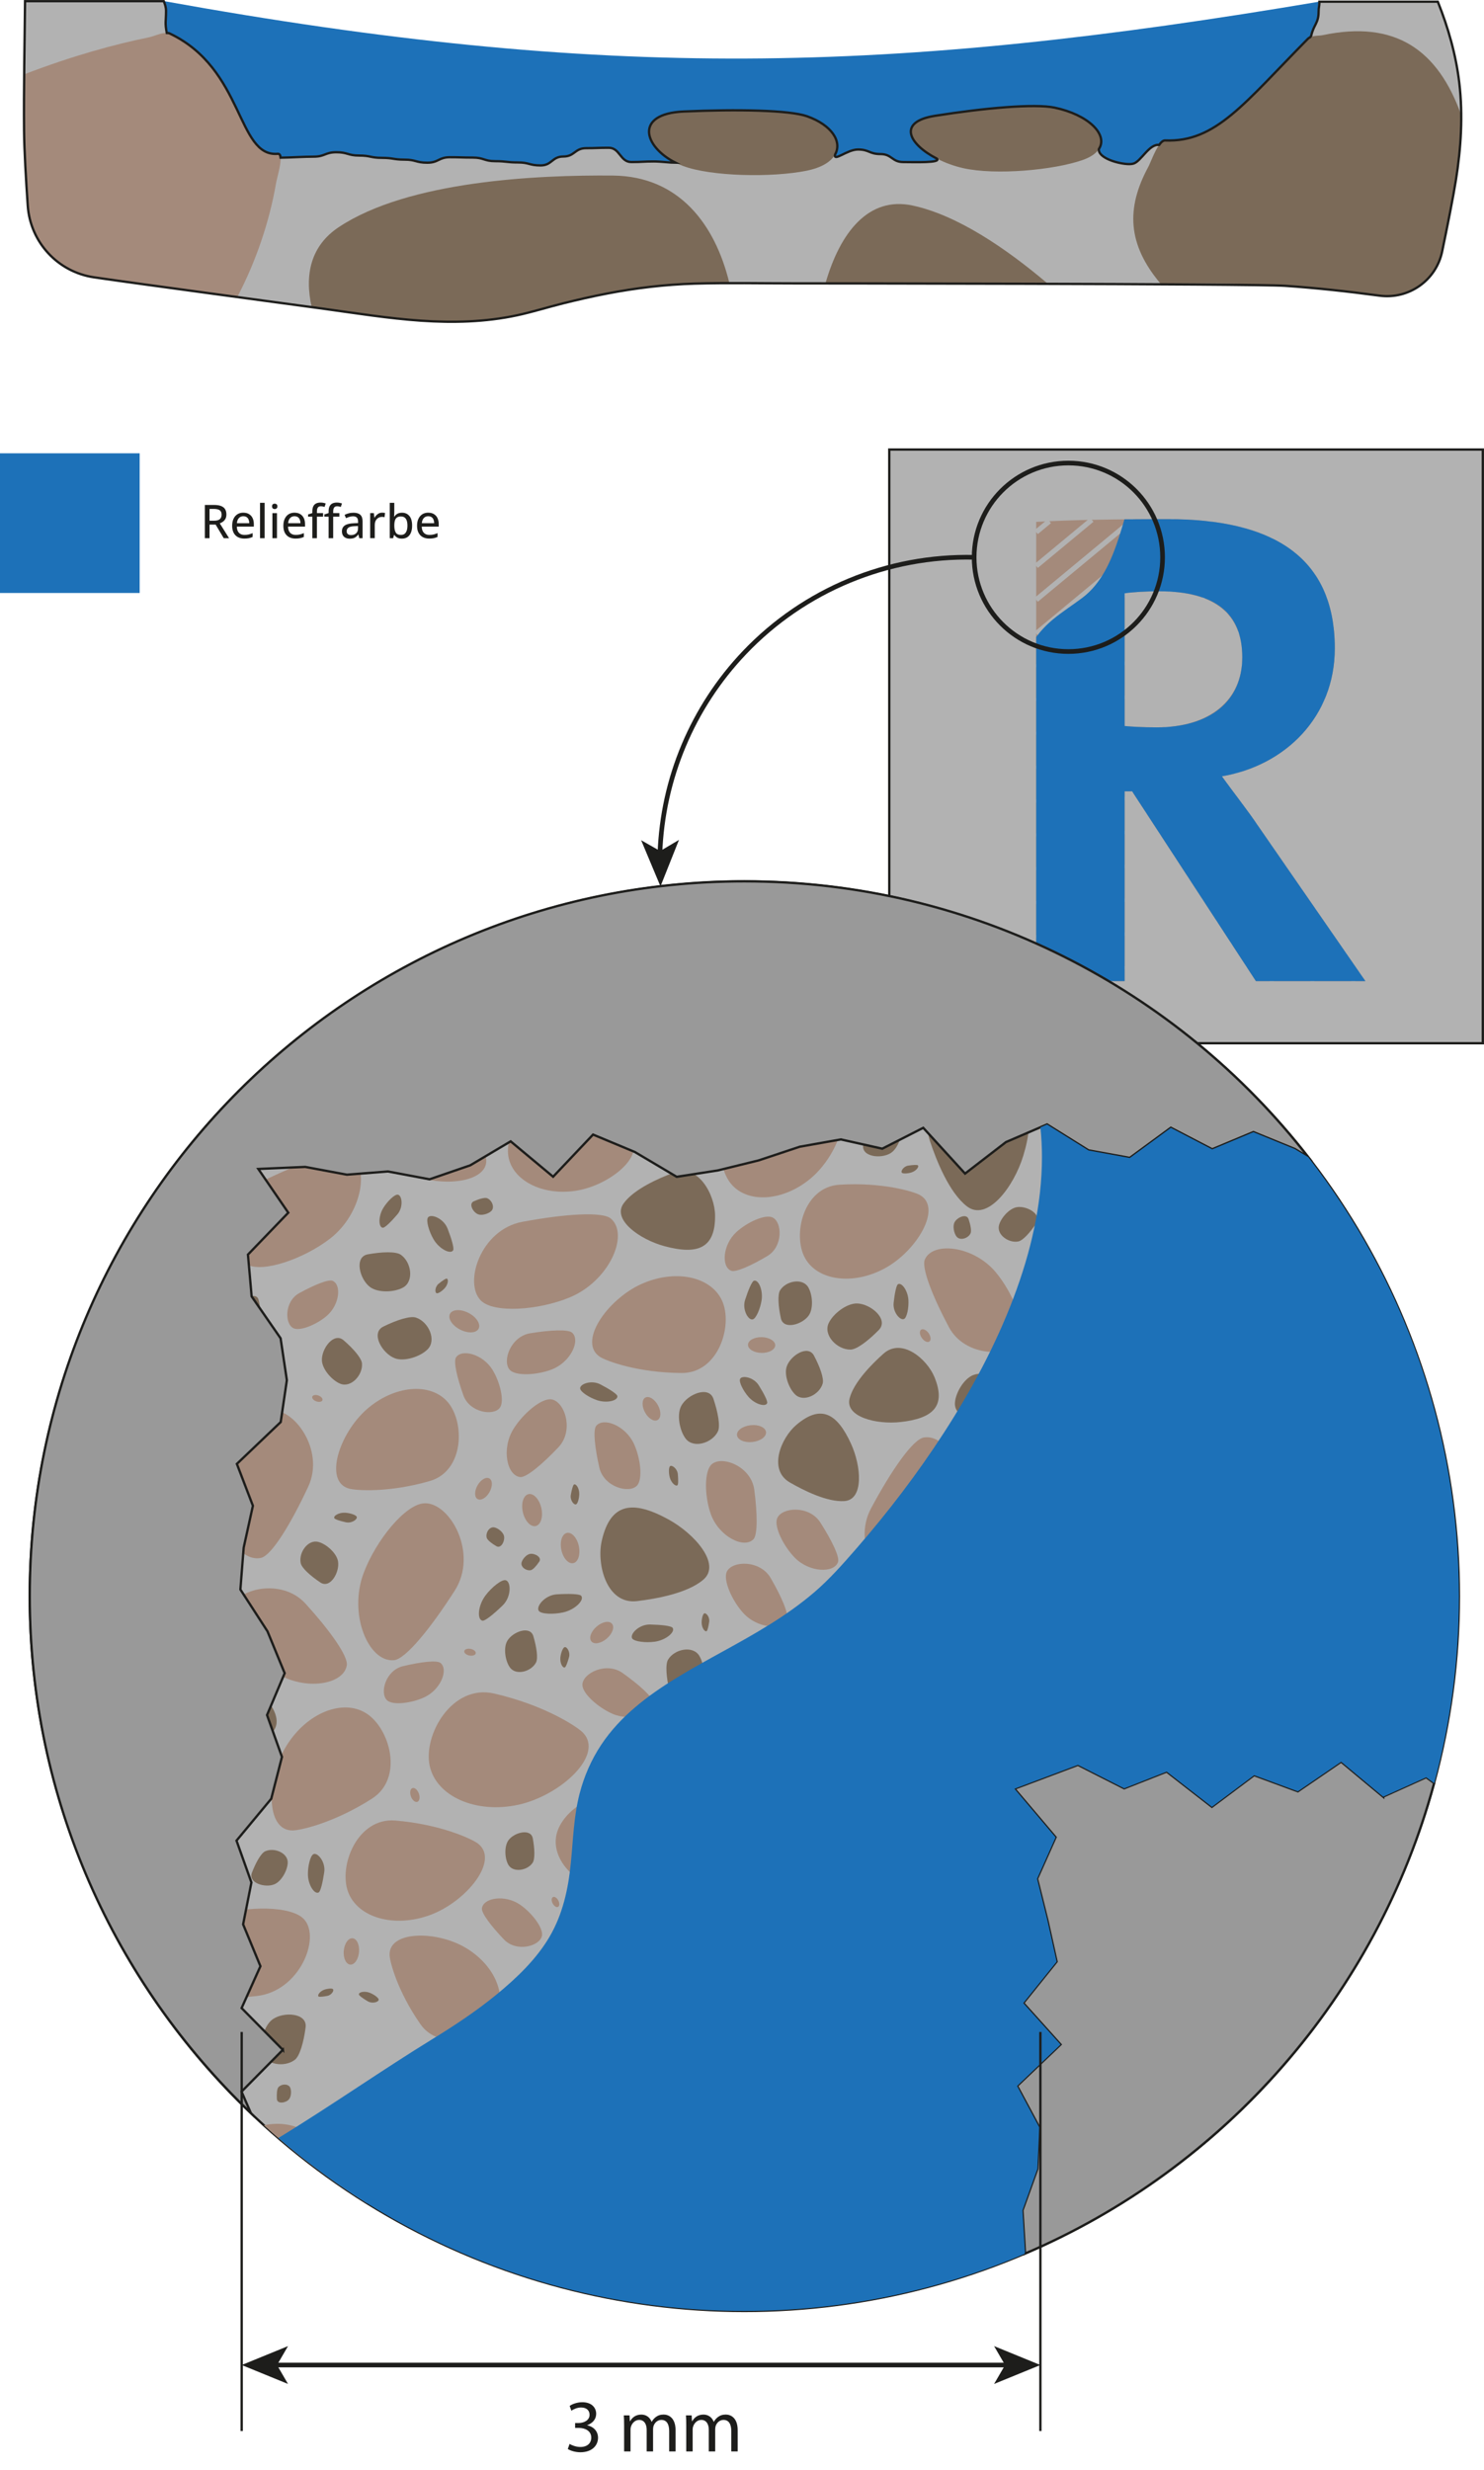 <?xml version="1.0" encoding="UTF-8"?>
<svg id="Ebene_2" data-name="Ebene 2" xmlns="http://www.w3.org/2000/svg" viewBox="0 0 637.57 1060.95">
  <defs>
    <style>
      .cls-1, .cls-2, .cls-3, .cls-4, .cls-5 {
        stroke-miterlimit: 10;
      }

      .cls-1, .cls-2, .cls-3, .cls-5 {
        stroke: #1d1d1b;
      }

      .cls-1, .cls-6 {
        fill: #b2b2b2;
      }

      .cls-7 {
        fill: #1d1d1b;
      }

      .cls-2 {
        stroke-width: 2px;
      }

      .cls-2, .cls-4, .cls-5 {
        fill: none;
      }

      .cls-8 {
        fill: #a48a7b;
      }

      .cls-9 {
        fill: #1d71b8;
      }

      .cls-3 {
        fill: #999;
      }

      .cls-4 {
        stroke: #b2b2b2;
        stroke-width: 2.19px;
      }

      .cls-10 {
        fill: #7b6a58;
      }
    </style>
  </defs>
  <g id="letterdetail_kreis">
    <rect class="cls-1" x="382.07" y="193.09" width="255" height="255" transform="translate(188.97 830.16) rotate(-90)"/>
    <g>
      <path class="cls-8" d="M539.57,421.42l-53.19-81.53h-3.21v81.53h-37.99v-197.26c15.49-.88,33.9-1.17,56.69-1.17,43.54,0,71.6,15.2,71.6,55.52,0,29.22-21.04,50.26-48.51,54.94,5.26,7.31,11.1,14.61,15.78,21.63l45.88,66.34h-47.05ZM498.07,253.97c-5.55,0-11.11.29-14.9.88v56.98c2.63.29,7.89.59,13.73.59,22.79,0,36.82-11.69,36.82-30.1s-11.69-28.35-35.65-28.35Z"/>
      <g>
        <line class="cls-4" x1="526.72" y1="262.66" x2="556.77" y2="237.76"/>
        <line class="cls-4" x1="450.83" y1="223.87" x2="445.18" y2="228.56"/>
        <line class="cls-4" x1="469.07" y1="223.28" x2="445.18" y2="243.09"/>
        <line class="cls-4" x1="486.89" y1="223.04" x2="445.18" y2="257.62"/>
        <line class="cls-4" x1="504.45" y1="223.01" x2="445.18" y2="272.14"/>
        <line class="cls-4" x1="520.68" y1="224.09" x2="445.18" y2="286.67"/>
        <line class="cls-4" x1="534.84" y1="226.87" x2="502.05" y2="254.06"/>
        <line class="cls-4" x1="483.17" y1="269.71" x2="445.18" y2="301.2"/>
        <line class="cls-4" x1="546.89" y1="231.41" x2="516.54" y2="256.57"/>
        <line class="cls-4" x1="483.17" y1="284.23" x2="445.18" y2="315.72"/>
        <line class="cls-4" x1="483.17" y1="298.76" x2="445.18" y2="330.25"/>
        <line class="cls-4" x1="564.41" y1="245.95" x2="532.43" y2="272.45"/>
        <line class="cls-4" x1="484.75" y1="311.98" x2="445.18" y2="344.78"/>
        <line class="cls-4" x1="569.76" y1="256.04" x2="533.52" y2="286.08"/>
        <line class="cls-4" x1="501.99" y1="312.21" x2="445.18" y2="359.31"/>
        <line class="cls-4" x1="572.77" y1="268.07" x2="486.13" y2="339.89"/>
        <line class="cls-4" x1="483.17" y1="342.34" x2="445.18" y2="373.83"/>
        <line class="cls-4" x1="573.36" y1="282.11" x2="492.45" y2="349.18"/>
        <line class="cls-4" x1="483.17" y1="356.87" x2="445.18" y2="388.36"/>
        <line class="cls-4" x1="569.23" y1="300.06" x2="530.31" y2="332.32"/>
        <line class="cls-4" x1="526.46" y1="335.52" x2="498.6" y2="358.61"/>
        <line class="cls-4" x1="483.17" y1="371.4" x2="445.18" y2="402.89"/>
        <line class="cls-4" x1="533.15" y1="344.49" x2="504.75" y2="368.04"/>
        <line class="cls-4" x1="483.17" y1="385.92" x2="445.18" y2="417.42"/>
        <line class="cls-4" x1="539.72" y1="353.58" x2="510.9" y2="377.47"/>
        <line class="cls-4" x1="483.17" y1="400.45" x2="457.87" y2="421.42"/>
        <line class="cls-4" x1="546.09" y1="362.82" x2="517.05" y2="386.9"/>
        <line class="cls-4" x1="483.17" y1="414.98" x2="475.4" y2="421.42"/>
        <line class="cls-4" x1="552.48" y1="372.06" x2="523.2" y2="396.32"/>
        <line class="cls-4" x1="558.86" y1="381.29" x2="529.35" y2="405.75"/>
        <line class="cls-4" x1="565.25" y1="390.52" x2="535.5" y2="415.18"/>
        <line class="cls-4" x1="571.64" y1="399.76" x2="545.5" y2="421.42"/>
        <line class="cls-4" x1="578.02" y1="408.99" x2="563.03" y2="421.42"/>
        <line class="cls-4" x1="584.41" y1="418.22" x2="580.55" y2="421.42"/>
      </g>
    </g>
    <path class="cls-9" d="M540.74,355.08c-4.68-7.01-10.52-14.32-15.78-21.63,27.47-4.68,48.51-25.72,48.51-54.94,0-40.33-28.05-55.52-71.6-55.52-6.63,0-12.87.03-18.79.08-.78,2.72-1.58,5.43-2.47,8.11-3.16,9.58-7.39,19.49-15.72,25.69-4.13,3.07-8.48,5.87-12.46,9.14-2.74,2.26-5.14,4.79-7.25,7.58v147.82h37.99v-81.53h3.21l53.19,81.53h47.05l-45.88-66.34ZM483.17,311.83v-56.98c3.8-.59,9.35-.88,14.9-.88,23.96,0,35.65,9.35,35.65,28.35s-14.03,30.1-36.82,30.1c-5.84,0-11.11-.29-13.73-.59Z"/>
    <circle class="cls-1" cx="319.79" cy="685.6" r="307"/>
    <circle class="cls-2" cx="459" cy="239.37" r="40.48"/>
    <g>
      <path class="cls-8" d="M275.19,551.69c-14.46,6.7-27.12,24.93-17.35,31.16,2.66,1.7,16.07,6.77,34.99,6.89,15.93.1,22.23-20.65,17.35-31.16-4.87-10.51-20.54-13.59-34.99-6.89Z"/>
      <path class="cls-8" d="M161.25,477.66c-3.95,9.54,3.49,21.68,16.62,27.12s32.74,2.74,30.93-7.43c-.49-2.77-5.26-14.63-16.62-27.12-9.56-10.52-26.98-2.11-30.93,7.43Z"/>
      <path class="cls-8" d="M149.88,639.37c2.96.85,16.95,1.9,34.73-3.22,14.97-4.32,15.14-25.52,7.66-34.03s-23.03-7.07-34.73,3.22c-11.71,10.29-18.54,30.89-7.66,34.03Z"/>
      <path class="cls-8" d="M356.57,473.02c-2.88-.91-16.57-2.28-34.13,2.32-14.78,3.87-15.45,24.65-8.33,33.18,7.12,8.52,22.4,7.48,34.13-2.32,11.72-9.8,18.92-29.84,8.33-33.18Z"/>
      <path class="cls-8" d="M241.53,473.47c-14.02-4.1-24.79,12.6-23.14,23.08,1.65,10.49,14.67,17.15,29.1,14.89,14.43-2.26,30.18-15.14,23.14-23.08-1.92-2.16-12.45-10.01-29.1-14.89Z"/>
      <path class="cls-8" d="M184.98,822.47c15.39-5.75,29.85-23.48,20.31-30.66-2.6-1.95-15.98-8.23-35.43-9.85-16.37-1.36-24.48,19.47-20.31,30.66,4.18,11.19,20.04,15.6,35.43,9.85Z"/>
      <path class="cls-8" d="M212.91,865.98c5.24-9.14-.7-22.39-13.27-29.61-12.57-7.22-32.76-7.04-32.26,3.48.14,2.87,3.41,15.49,13.27,29.61,8.3,11.89,27.01,5.66,32.26-3.48Z"/>
      <path class="cls-8" d="M290.28,799.61c-.97-2.7-7.79-13.82-21.34-24.45-11.41-8.95-27.49,2.48-29.84,12.75s7.2,21.22,21.34,24.45,33.39-2.83,29.84-12.75Z"/>
      <path class="cls-8" d="M345.83,540.3c5.43,9.89,20.87,11.85,34.48,4.38,13.61-7.47,24.72-26.03,14.81-31.44-2.7-1.47-16.07-5.52-34.48-4.38-15.5.96-20.24,21.55-14.81,31.44Z"/>
      <path class="cls-8" d="M159.82,772.55c13.82-8.85,7.62-30.31-2.48-36.65-10.1-6.35-25.37-.22-34.1,13.67-8.73,13.9-9.45,36.75,2.48,36.65,3.25-.03,17.68-3.16,34.1-13.67Z"/>
      <path class="cls-8" d="M250.35,744.11c-2.6-2.6-16.58-11.78-38.09-16.71-18.11-4.15-30.53,17.88-27.65,31.07,2.88,13.19,19.94,20.67,38.09,16.71,18.15-3.97,37.19-21.51,27.65-31.07Z"/>
      <path class="cls-10" d="M258.53,661.82c-2.29,10.11,2.08,27.45,15.16,25.89,8.14-.97,21.75-3.37,28.54-9.26,7.66-6.64-3.8-19.71-15.16-25.89-15.06-8.2-24.79-7.29-28.54,9.26Z"/>
      <path class="cls-10" d="M342.1,612.05c-6.53,5.56-12.23,19.22-2.79,24.68,5.87,3.39,16.09,8.55,23.5,8.01,8.37-.61,7.25-14.95,2.79-24.68-5.92-12.9-12.82-17.12-23.5-8.01Z"/>
      <path class="cls-10" d="M87.98,755.11c8.21-1.31,21.93-4.3,28.57-10.55,7.49-7.05-4.66-19.83-16.43-25.65-15.61-7.7-25.44-6.39-28.57,10.55-1.91,10.34,3.22,27.76,16.43,25.65Z"/>
      <path class="cls-10" d="M365,600.7c-1.99,7.91,11.59,11.25,21.93,10.09,13.71-1.53,19.71-6.62,14.56-19.26-3.15-7.72-14.02-17.15-21.93-10.09-4.92,4.39-12.79,12.25-14.56,19.26Z"/>
      <path class="cls-10" d="M399.47,489.93c2.79,8.41,8.27,22.32,15.98,28.24,8.69,6.68,20.06-8.29,24.15-21.66,5.43-17.73,2.36-27.84-15.98-28.24-11.2-.24-28.63,8.13-24.15,21.66Z"/>
      <path class="cls-10" d="M267.89,516.94c-4.99,6.99,7.05,15.49,17.64,18.33,14.04,3.77,21.88,1.08,21.69-13.3-.12-8.79-7.17-22.21-17.64-18.33-6.51,2.41-17.26,7.1-21.69,13.3Z"/>
      <path class="cls-8" d="M195.89,583.08c-1.13,1.77.52,8.78,3.2,16.25,2.67,7.45,13.02,9.02,15.7,5.28,2-2.79.07-10.93-3.2-16.25-4.15-6.74-13.23-9.15-15.7-5.28Z"/>
      <path class="cls-8" d="M360.04,670.94c.79-2.23-2.79-9.48-7.6-17-4.8-7.49-16.54-6.59-18.53-1.83-1.49,3.56,2.68,11.99,7.6,17,6.24,6.34,16.8,6.69,18.53,1.83Z"/>
      <path class="cls-8" d="M232.85,831.48c.68-3.33-4.35-9.92-9.46-13.41-6.47-4.42-15.66-2.94-16.34,1.56-.31,2.06,4.02,7.73,9.46,13.41,5.42,5.66,15.42,2.9,16.34-1.56Z"/>
      <path class="cls-8" d="M189.24,714.27c-1.6-1.29-8.58-.42-16.12,1.39-7.52,1.8-10.13,11.69-6.79,14.68,2.49,2.24,10.61,1.23,16.12-1.39,6.98-3.31,10.29-11.87,6.79-14.68Z"/>
      <path class="cls-8" d="M305.74,628.96c-3.27,2.96-3.06,13.73-.38,21.31,3.39,9.6,14.15,15.1,18.31,10.91,1.91-1.92,1.72-11.18.39-21.31-1.33-10.09-13.93-14.87-18.31-10.91Z"/>
      <path class="cls-8" d="M331.87,522.91c-3.15-1.45-10.86,2.03-15.51,6.3-5.89,5.41-6.54,14.89-2.22,16.6,1.98.78,8.61-2.21,15.51-6.3,6.88-4.08,6.44-14.66,2.22-16.6Z"/>
      <path class="cls-8" d="M280.44,731.07c-.09-2.28-5.93-7.49-12.96-12.48-7.01-4.97-17.2.07-17.26,5.06-.05,3.73,6.74,9.78,12.96,12.48,7.88,3.42,17.47-.08,17.26-5.06Z"/>
      <path class="cls-8" d="M312.26,675.07c-1.68,3.56,2.19,12.35,6.99,17.68,6.08,6.75,16.83,7.58,18.82,2.7.91-2.24-2.41-9.8-6.99-17.68-4.56-7.85-16.57-7.47-18.82-2.7Z"/>
      <path class="cls-8" d="M142.91,550.15c-1.78-.78-7.92,1.75-14.34,5.27-6.4,3.51-6.32,13.16-2.54,15.06,2.83,1.42,9.97-1.52,14.34-5.27,5.54-4.75,6.42-13.37,2.54-15.06Z"/>
      <path class="cls-8" d="M223.52,634.43c2.63.26,9.54-5.56,16.39-12.79,6.84-7.21,2.72-19.69-2.97-20.58-4.26-.66-12.29,6.11-16.39,12.79-5.2,8.46-2.76,20,2.98,20.58Z"/>
      <path class="cls-8" d="M256.15,612.43c-1.45,1.76-.57,9.52,1.34,17.91,1.9,8.37,12.85,11.39,16.21,7.73,2.52-2.74,1.5-11.76-1.34-17.91-3.59-7.79-13.05-11.57-16.21-7.73Z"/>
      <path class="cls-8" d="M227.79,572.67c-8.5,1.39-12.2,12.17-8.73,15.77,2.59,2.69,11.69,2.22,18.03-.24,8.03-3.12,12.39-12.37,8.73-15.77-1.68-1.56-9.5-1.16-18.03.24Z"/>
      <path class="cls-8" d="M397.37,540.91c-1.61,3.58,3.35,16.06,10.31,29.13,6.94,13.03,26.47,13.11,30.4,5.5,2.94-5.69-2.83-20.2-10.31-29.13-9.48-11.31-26.89-13.31-30.4-5.5Z"/>
      <path class="cls-8" d="M133.68,917.16c-6.08-4.89-13.7-5.74-20.3-4.3,13.68,12.44,28.51,23.63,44.27,33.46.31-.82.49-1.69.51-2.59.09-4.59-10.98-15.73-24.48-26.58Z"/>
      <path class="cls-8" d="M182.38,645.69c-8.22.29-20.83,15.89-26.12,29.89-6.7,17.74,2.03,38.49,12.99,37.51,5.02-.45,15.87-13.86,26.12-29.89,10.22-15.97-2-37.9-12.99-37.51Z"/>
      <path class="cls-8" d="M396.89,617.44c-4.76.81-14.1,14.41-22.68,30.46-8.55,16,4.74,36,15.2,34.81,7.82-.89,18.68-16.71,22.68-30.46,5.06-17.42-4.82-36.57-15.2-34.81Z"/>
      <path class="cls-8" d="M99.4,691.02c-1.5,6.44,7.97,19.51,17.73,26.56,12.37,8.92,30.32,6.5,31.86-2.22.7-4-7.44-15.23-17.73-26.56-10.26-11.28-29.85-6.4-31.86,2.22Z"/>
      <path class="cls-8" d="M92.13,823.01c-17.55,5.78-27.94,25.1-20.48,32.81,3.42,3.53,20.22,3.55,38.64,1.51,18.36-2.03,27.51-24.71,20.48-32.81-5.25-6.05-24.79-6.07-38.64-1.51Z"/>
      <path class="cls-8" d="M206.6,558.61c5.61,5.58,24.86,4.17,38.16-1.34,16.86-6.97,25.68-26.76,17.77-33.8-3.62-3.23-20.17-2.02-38.16,1.34-17.93,3.34-25.28,26.34-17.77,33.8Z"/>
      <path class="cls-8" d="M106.03,543.08c6.72,3.83,24.53-2.41,35.69-11,14.14-10.88,17.41-31.81,8.16-36.44-4.24-2.12-19.56,3.24-35.69,11-16.08,7.73-17.15,31.32-8.16,36.44Z"/>
      <path class="cls-8" d="M112.15,669.14c4.54-1.03,12.83-14.63,20.26-30.55,7.4-15.87-6.46-34.44-16.47-32.74-7.49,1.27-17.13,17.09-20.26,30.55-3.96,17.05,6.56,34.98,16.47,32.74Z"/>
      <path class="cls-10" d="M335.18,554.16c-1.17,1.85-.81,6.96.31,12.09,1.12,5.11,9.32,2.68,12.03-1.31,2.02-2.99,1.6-8.93-.31-12.09-2.42-4.01-9.47-2.72-12.03,1.31Z"/>
      <path class="cls-10" d="M287.04,712.81c-1.27,2.08-.76,7.76.59,13.44,1.35,5.66,10.42,2.8,13.34-1.7,2.19-3.36,1.6-9.96-.59-13.44-2.78-4.41-10.58-2.84-13.34,1.7Z"/>
      <path class="cls-10" d="M375.44,480.12c-1.85,1.27-3.56,6.24-4.57,11.52-1,5.27,7.71,6.28,11.86,3.6,3.11-2,5.1-7.77,4.57-11.52-.67-4.75-7.83-6.38-11.86-3.6Z"/>
      <path class="cls-10" d="M117.08,867.38c-3.52,2.57-5.47,9.51-4.59,13.89,1.12,5.55,9.66,6.98,14.22,3.43,2.09-1.63,3.77-7.59,4.59-13.89.82-6.28-9.51-6.87-14.22-3.43Z"/>
      <path class="cls-10" d="M337.99,586.97c-1.19,3.57.91,9.43,3.72,12.07,3.56,3.34,10.29.07,11.72-4.71.66-2.19-1.15-7.23-3.72-12.07-2.57-4.83-10.13-.07-11.72,4.71Z"/>
      <path class="cls-10" d="M368.17,559.86c-4.4-.06-10.19,4.35-12.13,8.42-2.47,5.16,3.56,11.49,9.39,11.4,2.67-.04,7.65-3.84,12.13-8.42,4.47-4.57-3.5-11.31-9.39-11.4Z"/>
      <path class="cls-10" d="M178.71,565.93c-2.5-.83-8.35,1.07-14.01,3.86-5.64,2.78-.44,11.64,5,13.64,4.07,1.49,10.87-.71,14.01-3.86,3.97-3.98.44-11.83-5-13.64Z"/>
      <path class="cls-10" d="M113.94,795.16c-1.79.81-4.04,4.83-5.72,9.24-1.68,4.39,5.68,6.61,9.68,4.94,2.99-1.25,5.6-5.92,5.72-9.24.15-4.2-5.77-6.71-9.68-4.94Z"/>
      <path class="cls-10" d="M239.2,684.8c-5.15.32-9.1,5.29-7.69,7.14,1.05,1.38,6.4,1.53,10.48.61,5.17-1.16,9.24-5.38,7.69-7.14-.71-.81-5.31-.93-10.48-.61Z"/>
      <path class="cls-10" d="M208.56,685.31c-3.29,4.4-3.65,10.46-1.24,10.81,1.1.16,4.81-2.84,8.66-6.58,3.84-3.73,3.6-10.3,1.24-10.81-1.76-.38-6.07,3.11-8.66,6.58Z"/>
      <path class="cls-10" d="M249.25,596.42c.16,1.46,3.96,3.89,7.31,5.01,4.24,1.41,9.02.14,8.67-1.81-.16-.89-3.43-2.99-7.31-5.01-3.87-2.01-8.88-.14-8.67,1.81Z"/>
      <path class="cls-10" d="M317.95,592.31c-.57,1.28,1.39,5.12,3.61,7.66,2.82,3.22,7.38,4.48,8.03,2.7.3-.82-1.39-4.12-3.61-7.66-2.22-3.53-7.26-4.41-8.03-2.7Z"/>
      <path class="cls-10" d="M388.43,566.52c1.21-.63,2.03-4.74,1.86-8.01-.21-4.15-2.93-7.85-4.5-6.89-.72.44-1.42,3.98-1.86,8.01-.43,4.02,2.88,7.73,4.5,6.89Z"/>
      <path class="cls-10" d="M323.89,550.12c-.87.32-2.41,3.96-3.77,8.19-1.36,4.22,1.39,8.94,3.31,8.39,1.44-.41,3.22-4.64,3.77-8.19.69-4.5-1.41-9.08-3.31-8.39Z"/>
      <path class="cls-10" d="M164.66,518.87c-2.22,3.65-2.05,8.38-.16,8.47.87.04,3.52-2.56,6.23-5.74,2.7-3.17,2.02-8.25.16-8.47-1.39-.16-4.47,2.86-6.23,5.74Z"/>
      <path class="cls-10" d="M183.86,522.94c-.92,1.31.46,6.04,2.4,9.36,2.47,4.21,7.31,6.59,8.42,4.74.51-.85-.67-4.92-2.4-9.36-1.73-4.43-7.19-6.49-8.42-4.74Z"/>
      <path class="cls-8" d="M327.27,574.34c-3.23-.07-5.88,1.4-5.91,3.26-.04,1.87,2.55,3.44,5.78,3.5,3.23.07,5.88-1.4,5.91-3.26.04-1.87-2.55-3.44-5.78-3.5Z"/>
      <path class="cls-8" d="M254.11,705.05c1.22,1.41,4.18.83,6.61-1.28,2.43-2.11,3.41-4.96,2.18-6.37s-4.18-.83-6.61,1.28c-2.43,2.11-3.41,4.96-2.18,6.37Z"/>
      <ellipse class="cls-8" cx="150.97" cy="838.17" rx="5.68" ry="3.29" transform="translate(-697.25 914.64) rotate(-84.94)"/>
      <path class="cls-8" d="M282.5,609.94c1.54-.83,1.63-3.67.18-6.34-1.44-2.67-3.86-4.15-5.4-3.32-1.54.83-1.63,3.67-.18,6.34,1.44,2.67,3.86,4.15,5.4,3.32Z"/>
      <path class="cls-8" d="M193.33,564.31c-1.02,1.96.9,4.99,4.3,6.75s6.97,1.6,7.99-.36c1.02-1.96-.9-4.99-4.3-6.75-3.39-1.77-6.97-1.6-7.99.36Z"/>
      <path class="cls-8" d="M316.64,616.44c.22,1.99,3.18,3.31,6.62,2.93s6.06-2.29,5.84-4.28c-.22-1.99-3.18-3.31-6.62-2.93-3.44.37-6.06,2.29-5.84,4.28Z"/>
      <path class="cls-10" d="M147.59,575.65c-4.18-3.59-9.54,3.65-9.29,8.73.19,3.79,4.32,8.53,7.93,9.98,4.58,1.83,9.69-3.71,9.29-8.73-.19-2.3-3.73-6.37-7.93-9.98Z"/>
      <path class="cls-10" d="M159.04,552.86c3.4,2.49,10.36,2.26,14.13.16,4.78-2.65,3.6-10.94-1-14.1-2.11-1.45-8.09-1.25-14.13-.16-6.02,1.08-3.54,10.77,1,14.1Z"/>
      <path class="cls-10" d="M418.12,590.62c-3.98,1.53-7.58,7.59-7.86,11.95-.35,5.52,7.35,9.03,12.55,6.84,2.39-1,5.48-6.21,7.86-11.95,2.36-5.72-7.23-8.9-12.55-6.84Z"/>
      <path class="cls-10" d="M228.82,800.13c1.07-1.57.91-6.01.09-10.49-.82-4.47-8-2.61-10.46.78-1.84,2.53-1.65,7.69-.09,10.49,1.98,3.54,8.13,2.64,10.46-.78Z"/>
      <path class="cls-10" d="M129.19,671.39c.43,2.1,4.16,5.46,8.44,8.31,4.27,2.85,8.4-4.45,7.59-9.1-.61-3.48-4.94-7.39-8.44-8.31-4.43-1.18-8.53,4.52-7.59,9.1Z"/>
      <path class="cls-10" d="M292.67,603.88c-1.97,3.74-.72,10.6,1.91,14.04,3.33,4.36,11.38,1.96,13.84-3.06,1.13-2.3.05-8.21-1.91-14.04-1.96-5.81-11.2-1.93-13.84,3.06Z"/>
      <path class="cls-10" d="M436.84,518.51c-3.19.55-6.78,4.53-7.64,7.74-1.09,4.07,4.14,7.83,8.34,6.97,1.93-.39,5.01-3.81,7.64-7.74,2.62-3.91-4.07-7.71-8.34-6.97Z"/>
      <path class="cls-10" d="M217.92,704.83c-1.69,2.95-.89,8.51,1.13,11.35,2.55,3.6,9.09,1.91,11.22-2.06.97-1.82.28-6.6-1.13-11.35-1.4-4.73-8.95-1.88-11.22,2.06Z"/>
      <path class="cls-10" d="M448.79,964.24c3.53-1.64,7.04-3.33,10.5-5.09-.37-.06-.75-.12-1.13-.18-5.06-.76-9.9,3.05-9.37,5.27Z"/>
      <path class="cls-10" d="M139.3,804.14c.65-4.39-2.83-8.59-4.63-7.74-1.35.64-2.42,5.11-2.38,8.7.05,4.55,2.87,8.73,4.63,7.74.81-.45,1.73-4.29,2.38-8.7Z"/>
      <path class="cls-10" d="M288.96,699.16c-.59-.81-4.84-1.29-9.65-1.4-4.79-.12-8.84,4.17-7.69,5.99.86,1.36,5.8,1.92,9.65,1.4,4.88-.66,8.98-4.23,7.69-5.99Z"/>
      <path class="cls-8" d="M243.57,658.41c-2.08.44-3.15,3.7-2.4,7.29s3.05,6.14,5.12,5.71c2.08-.44,3.15-3.7,2.4-7.29s-3.05-6.14-5.12-5.71Z"/>
      <path class="cls-8" d="M230.16,655.47c2.19-.5,3.27-3.97,2.41-7.75s-3.33-6.45-5.52-5.95c-2.19.5-3.27,3.97-2.41,7.75.86,3.78,3.33,6.45,5.52,5.95Z"/>
      <path class="cls-8" d="M205.2,643.89c1.42.81,3.7-.52,5.09-2.97s1.38-5.09-.04-5.89c-1.42-.81-3.7.52-5.09,2.97s-1.38,5.09.04,5.89Z"/>
      <path class="cls-10" d="M209.23,514.64c-.99-.37-3.37.31-5.69,1.35-2.31,1.04-.34,4.67,1.81,5.56,1.61.66,4.38-.13,5.69-1.35,1.65-1.54.35-4.75-1.81-5.56Z"/>
      <path class="cls-10" d="M119.6,896.52c-.61.7-.78,2.85-.65,5.07.14,2.21,3.72,1.72,5.11.22,1.04-1.12,1.24-3.63.65-5.07-.75-1.83-3.78-1.75-5.11-.22Z"/>
      <path class="cls-10" d="M227.72,667.43c-1.52.26-3.22,2.15-3.63,3.68-.51,1.93,1.97,3.72,3.97,3.31.92-.19,2.38-1.81,3.63-3.68,1.24-1.86-1.94-3.66-3.97-3.31Z"/>
      <path class="cls-10" d="M212.37,656.05c-2.09-.42-3.84,2.33-3.27,4.44.26.96,2.08,2.42,4.15,3.63,2.06,1.2,3.78-2.3,3.27-4.44-.38-1.6-2.5-3.29-4.15-3.63Z"/>
      <path class="cls-10" d="M416.98,529.76c.49-1.01.01-3.58-.85-6.12-.86-2.53-4.89-.83-6.03,1.36-.85,1.63-.3,4.63.85,6.12,1.46,1.9,4.97.84,6.03-1.36Z"/>
      <path class="cls-10" d="M104.25,559.19c-1.09,1.73-.74,5.1.4,6.86,1.45,2.23,5.43,1.37,6.81-.97.63-1.07.33-3.97-.4-6.86-.73-2.88-5.35-1.35-6.81.97Z"/>
      <path class="cls-10" d="M242.55,707.49c-.74.25-1.58,2.51-1.79,4.38-.26,2.37.95,4.73,1.92,4.32.45-.18,1.17-2.13,1.79-4.38.62-2.24-.93-4.65-1.92-4.32Z"/>
      <path class="cls-10" d="M157.97,859.58c2.02,1.2,4.77.34,4.72-.71-.04-.79-2.01-2.21-3.78-2.91-2.24-.89-4.84-.35-4.72.71.06.49,1.75,1.71,3.78,2.91Z"/>
      <path class="cls-10" d="M303.6,700.6c.37-.21.8-1.99,1.09-4.02.3-2.03-1.31-3.97-2.15-3.57-.62.3-1.12,2.36-1.09,4.02.03,2.1,1.33,4.03,2.15,3.57Z"/>
      <path class="cls-10" d="M143.05,854.38c-.44-.45-2.36-.26-3.77.25-1.8.65-3.06,2.34-2.43,2.9.29.26,1.94.09,3.77-.25,1.83-.35,3.01-2.3,2.43-2.9Z"/>
      <path class="cls-10" d="M246.59,637.64c-.42.22-.95,2.19-1.35,4.45-.4,2.25,1.33,4.47,2.28,4.05.7-.31,1.32-2.6,1.35-4.45.04-2.35-1.35-4.54-2.28-4.05Z"/>
      <path class="cls-10" d="M148.58,653.85c2.52.56,5.1-1.27,4.68-2.35-.31-.81-2.86-1.62-4.94-1.75-2.64-.16-5.18,1.29-4.68,2.35.23.49,2.42,1.19,4.94,1.75Z"/>
      <path class="cls-10" d="M291.07,637.92c.36-.33.35-2.42.14-4.76-.21-2.33-2.52-4.06-3.34-3.4-.61.5-.61,2.92-.14,4.76.59,2.33,2.56,4.12,3.34,3.4Z"/>
      <path class="cls-10" d="M391.58,503.59c1.98-.63,3.42-2.42,2.76-3.06-.31-.29-2.11-.18-4.11.12-2,.3-3.37,2.38-2.76,3.06.46.5,2.55.37,4.11-.12Z"/>
      <path class="cls-10" d="M188.42,551.42c-1.57,1.29-1.68,3.79-.8,4.06.66.2,2.4-.99,3.49-2.23,1.38-1.57,1.71-3.85.8-4.06-.41-.09-1.91.93-3.49,2.23Z"/>
      <path class="cls-8" d="M239.76,819.04c.67-.35.72-1.58.11-2.74-.61-1.16-1.65-1.82-2.32-1.46-.67.35-.72,1.58-.11,2.74.61,1.16,1.65,1.82,2.32,1.46Z"/>
      <path class="cls-8" d="M138.52,601.42c.24-.7-.53-1.6-1.74-2.03-1.2-.42-2.38-.2-2.62.5-.24.7.53,1.6,1.74,2.03s2.38.2,2.62-.5Z"/>
      <path class="cls-8" d="M177.17,768.04c-.94.34-1.22,1.94-.63,3.57s1.84,2.67,2.78,2.32c.94-.34,1.22-1.94.63-3.57-.59-1.63-1.84-2.67-2.78-2.32Z"/>
      <path class="cls-8" d="M202.21,708.24c-1.36-.27-2.58.15-2.74.93-.16.79.82,1.64,2.18,1.91,1.36.27,2.58-.15,2.74-.93.16-.79-.82-1.64-2.18-1.91Z"/>
      <path class="cls-8" d="M399.28,576.22c.81-.56.68-2.16-.3-3.57-.98-1.4-2.43-2.08-3.24-1.52-.81.56-.68,2.16.3,3.57.98,1.4,2.43,2.08,3.24,1.52Z"/>
      <path class="cls-8" d="M294.5,495.85c.5.57,1.72.33,2.71-.54.99-.87,1.39-2.04.88-2.62-.5-.57-1.72-.33-2.71.54-.99.87-1.39,2.04-.88,2.62Z"/>
    </g>
    <path class="cls-3" d="M594.25,771.71l-18.06-15.04-18.6,12.72-18.79-6.93-18.13,13.58-19.43-15.12-18.25,7.18-19.88-10.07-27.29,10.25,17.68,20.87-7.96,17.8,4.43,17.8,3.97,17.8-14.32,17.8,16.01,17.8-18.67,17.8,9.54,17.8-.83,17.8-6.4,17.8,1.07,17.8-.15.9c85.67-36.56,151.32-110.96,175.97-202.2l-3.43-2.51-18.48,8.34Z"/>
    <path class="cls-3" d="M121.55,880.49l-17.75-17.98,8.09-17.98-7.44-17.98,3.56-17.98-6.4-17.98,14.92-17.98,4.61-17.98-6.42-17.98,7.58-17.97-7.38-17.98-11.65-17.98,1.42-17.98,3.96-17.98-6.89-17.98,18.84-17.98,2.64-17.98-2.69-17.98-12.44-17.98-1.59-17.98,17.33-17.99-12.88-18.79,20.16-.88,17.9,3.34,17.66-1.38,17.86,3.36,17.48-6,17.36-10.3,18.24,15.2,17.16-18.11,17.95,7.48,17.99,10.66,17.64-2.73,17.62-4.33,17.6-5.86,17.67-3.14,17.79,3.98,17.6-8.96,17.97,19.66,17.56-13.53,17.65-7.59,17.82,11.14,17.74,3.24,17.64-12.95,17.77,9.25,17.69-7.4,17.75,7.25,5.82,3.51c-56.18-72.09-143.81-118.46-242.28-118.46-169.55,0-307,137.45-307,307,0,87.31,36.45,166.1,94.96,222l-3.97-9.14,17.77-17.98Z"/>
    <path class="cls-9" d="M562.07,497.06l-5.82-3.51-17.75-7.25-17.69,7.4-17.77-9.25-17.64,12.95-17.74-3.24-17.82-11.14-2.84,1.22c.43,4.21.66,8.43.66,12.67,0,20.7-4.91,41.2-12.2,60.48-7.72,20.4-18.12,39.74-29.95,58.03-11.35,17.54-24.07,34.2-37.79,49.95-5.63,6.46-11.3,12.9-17.82,18.49-5.99,5.13-12.46,9.67-19.14,13.84-13.09,8.18-26.99,14.95-40.14,23.01-12.34,7.55-24.2,16.49-32.3,28.68-4.26,6.41-7.35,13.49-9.29,20.93-2.55,9.79-2.79,19.91-3.79,29.92-1.1,11.1-3.45,21.92-9.14,31.64-5.67,9.68-14.22,17.81-22.83,24.86-8.61,7.05-17.88,13.19-27.35,19.01-10.75,6.6-21.29,13.53-31.83,20.45-11.41,7.49-22.84,15.01-34.5,22.12,53.75,46.29,123.71,74.28,200.21,74.28,42.74,0,83.43-8.74,120.4-24.52l.15-.9-1.07-17.8,6.4-17.8.83-17.8-9.54-17.8,18.67-17.8-16.01-17.8,14.32-17.8-3.97-17.8-4.43-17.8,7.96-17.8-17.68-20.87,27.29-10.25,19.88,10.07,18.25-7.18,19.43,15.12,18.13-13.58,18.79,6.93,18.6-12.72,18.06,15.04,18.48-8.34,3.43,2.51c6.92-25.59,10.63-52.5,10.63-80.28,0-71.08-24.17-136.51-64.72-188.55Z"/>
    <g>
      <path class="cls-2" d="M418.52,239.37c-37.16-.86-72.97,13.98-98.62,40.89-22.38,23.48-35.23,54.25-36.38,86.34"/>
      <polygon class="cls-7" points="283.76 380.72 275.45 360.89 283.63 365.54 291.71 360.75 283.76 380.72"/>
    </g>
    <g>
      <line class="cls-2" x1="117.96" y1="1015.83" x2="432.86" y2="1015.83"/>
      <polygon class="cls-7" points="103.84 1015.83 123.74 1023.96 119.01 1015.83 123.74 1007.7 103.84 1015.83"/>
      <polygon class="cls-7" points="446.98 1015.83 427.09 1023.96 431.81 1015.83 427.09 1007.7 446.98 1015.83"/>
    </g>
    <g>
      <path class="cls-7" d="M244.72,1049.72c.8.51,2.66,1.31,4.61,1.31,3.62,0,4.74-2.3,4.7-4.03-.03-2.91-2.66-4.16-5.38-4.16h-1.57v-2.11h1.57c2.05,0,4.64-1.06,4.64-3.52,0-1.66-1.06-3.14-3.65-3.14-1.66,0-3.26.74-4.16,1.38l-.74-2.05c1.09-.8,3.2-1.6,5.44-1.6,4.1,0,5.95,2.43,5.95,4.96,0,2.14-1.28,3.97-3.84,4.9v.06c2.56.51,4.64,2.43,4.64,5.34,0,3.33-2.59,6.24-7.58,6.24-2.34,0-4.38-.74-5.41-1.41l.77-2.18Z"/>
      <path class="cls-7" d="M268.14,1041.65c0-1.6-.03-2.91-.13-4.19h2.46l.13,2.5h.1c.86-1.47,2.3-2.85,4.86-2.85,2.11,0,3.71,1.28,4.38,3.1h.06c.48-.86,1.09-1.54,1.73-2.02.93-.7,1.95-1.09,3.42-1.09,2.05,0,5.09,1.34,5.09,6.72v9.12h-2.75v-8.77c0-2.98-1.09-4.77-3.36-4.77-1.6,0-2.85,1.18-3.33,2.56-.13.38-.22.9-.22,1.41v9.57h-2.75v-9.28c0-2.46-1.09-4.26-3.23-4.26-1.76,0-3.04,1.41-3.49,2.82-.16.42-.22.9-.22,1.38v9.34h-2.75v-11.29Z"/>
      <path class="cls-7" d="M294.83,1041.65c0-1.6-.03-2.91-.13-4.19h2.46l.13,2.5h.1c.86-1.47,2.3-2.85,4.86-2.85,2.11,0,3.71,1.28,4.38,3.1h.06c.48-.86,1.09-1.54,1.73-2.02.93-.7,1.95-1.09,3.42-1.09,2.05,0,5.09,1.34,5.09,6.72v9.12h-2.75v-8.77c0-2.98-1.09-4.77-3.36-4.77-1.6,0-2.85,1.18-3.33,2.56-.13.38-.22.9-.22,1.41v9.57h-2.75v-9.28c0-2.46-1.09-4.26-3.23-4.26-1.76,0-3.04,1.41-3.49,2.82-.16.42-.22.9-.22,1.38v9.34h-2.75v-11.29Z"/>
    </g>
    <line class="cls-5" x1="103.84" y1="1044.18" x2="103.84" y2="872.78"/>
    <line class="cls-5" x1="446.98" y1="1044.18" x2="446.98" y2="872.78"/>
    <path class="cls-9" d="M568.04,71.32H70.56V.5c189.72,34.21,311.44,31.5,497.48,0v70.82Z"/>
    <g>
      <path class="cls-6" d="M11.93,88.38c1.08,15.66,12.92,28.44,28.44,30.73,18.16,2.68,84.86,11.61,98.81,13.53,13.88,1.91,27.73,4.14,41.71,5.1,13.78.95,27.69.59,41.24-2.31,6.68-1.43,13.24-3.51,19.88-5.16,6.17-1.53,12.38-2.95,18.62-4.15,12.48-2.41,25.13-3.93,37.84-4.3,14.21-.41,28.46-.1,42.67-.1,0,0,197.19.11,210.9,1.04,13.51.92,26.98,2.4,40.4,4.2l.23.03c12.58,1.68,24.34-6.56,26.92-19,2.22-10.7,4.66-22.85,5.89-30.56,2.22-13.85,3.12-27.94,1.46-41.9-1.42-11.98-4.74-23.62-9.21-34.8h-50.87c0,2.09-.36,2.35-.36,4.4,0,4.85-2.15,5.51-3.18,10.27l-.45.6c-.35.17-.67.37-.96.66-27.55,27.9-39.56,44.54-61.35,43.66-.87-.04-1.74.78-2.57,1.94h-.01c-4.27-.58-7.81,7.18-11.09,8.03-.5.13-1.06.2-1.71.2-4.52,0-13.5-2.6-13.07-6.47,4.11-6.27-4.65-14.79-19.06-17.79-8.52-1.77-30.1.15-51.35,3.52-16.52,2.62-11.11,12.29.83,18.4,1.92,1.93-9.9,1.46-14.46,1.46-4.87,0-4.87-3.43-9.75-3.43s-4.87-1.97-9.73-1.97c-4.59,0-10.54,5.44-9.83,2.19,3.15-5.58-1.41-12.69-12.01-16.45-7.51-2.66-30.04-3.08-53.04-2.05-21.36.96-17.14,15.17-3.42,22.02-2.24-.01-6.45-.57-9.28-.57-4.88,0-4.88.26-9.75.26s-4.87-6.14-9.75-6.14-4.87.18-9.74.18-4.87,3.58-9.75,3.58-4.88,3.83-9.76,3.83-4.87-1.28-9.75-1.28-4.85-.55-9.71-.55-4.86-1.55-9.72-1.55-4.88-.15-9.77-.15-4.87,2.36-9.74,2.36-4.87-1.32-9.74-1.32-4.89-.77-9.78-.77-4.88-.99-9.76-.99-4.89-1.42-9.77-1.42-4.89,1.9-9.78,1.9c-4.08,0-9.6.37-14.18.44-.09-1.05-.43-1.72-1.23-1.66-17.66,1.45-14.26-36.49-46.53-51.74-.33-.16-.76-.12-1.16-.15-.85-4.62-.31-4.79-.31-9.59,0-1.45-.45-2.8-.98-4.08H10.76s0,.06,0,.09c-.17,18.55-.59,37.1-.42,55.65.08,8.26.8,20.77,1.59,32.14Z"/>
      <g id="kies">
        <path class="cls-8" d="M11.92,88.33c1.08,15.69,12.94,28.5,28.5,30.79,18.16,2.68,59.86,8.56,61.37,8.76,8.19-15.53,13.99-32.77,16.79-49.09.39-2.27,2.22-8.18,1.98-11.07-.09-1.05-.43-1.72-1.23-1.66-17.66,1.45-14.26-36.49-46.53-51.74-.33-.16-.76-.12-1.16-.15-2.31-.17-5.52,1.44-7.92,1.93-14.15,2.86-32.51,7.82-53.34,15.84-.08,8.1-.13,16.2-.05,24.3.08,8.24.8,20.73,1.58,32.09Z"/>
        <path class="cls-10" d="M139.18,132.64c13.88,1.91,27.73,4.14,41.71,5.1,13.78.95,27.69.59,41.24-2.31,6.68-1.43,13.24-3.51,19.88-5.16,6.17-1.53,12.38-2.95,18.62-4.15,12.48-2.41,25.13-3.93,37.84-4.3,4.96-.14,9.92-.2,14.89-.21-6.07-25.18-21.61-45.94-50.01-46.2-32.74-.3-87.93,2.28-117.83,22.17-11.96,7.96-14.79,20.35-11.6,34.37,1.76.23,3.51.45,5.27.69Z"/>
        <path class="cls-10" d="M510.9,121.72c13.74,0,27.43.11,41.14,1.04,13.51.92,26.98,2.4,40.4,4.2l.23.03c12.58,1.68,24.34-6.56,26.92-19,2.22-10.7,4.66-22.85,5.89-30.56,1.49-9.26,2.37-18.62,2.31-27.98-10.03-28.12-28.33-40.86-59.44-34.37-1.61.34-3.59.14-5.16.77-.47.19-.91.43-1.28.8-27.55,27.9-39.56,44.54-61.35,43.66-.87-.04-1.74.78-2.57,1.94-1.98,2.77-3.74,7.74-4.7,9.53-9.53,17.65-8.9,33.12,5.22,49.94h12.39Z"/>
        <path class="cls-10" d="M450,121.72c-17.94-15.19-38.87-29.39-58.02-33.46-18.74-3.98-31.01,11.39-37.34,33.46h95.35Z"/>
        <path class="cls-10" d="M346.76,49.93c-7.51-2.66-30.04-3.08-53.04-2.05-21.36.96-17.14,15.17-3.42,22.02,1.01.5,2.05.97,3.15,1.39,12.05,4.54,38.25,5.03,53.04,2.05,6.6-1.33,10.56-3.92,12.28-6.96,3.15-5.58-1.41-12.69-12.01-16.45Z"/>
        <path class="cls-10" d="M453.06,46.22c-8.52-1.77-30.1.15-51.35,3.52-16.52,2.62-11.11,12.29.83,18.4,3.37,1.72,7.23,3.18,11.3,4.09,13.82,3.11,38.91.87,51.35-3.52,3.54-1.25,5.75-2.89,6.94-4.7,4.11-6.27-4.65-14.79-19.06-17.79Z"/>
      </g>
      <path class="cls-5" d="M11.93,88.38c1.08,15.66,12.92,28.44,28.44,30.73,18.16,2.68,84.86,11.61,98.81,13.53,13.88,1.91,27.73,4.14,41.71,5.1,13.78.95,27.69.59,41.24-2.31,6.68-1.43,13.24-3.51,19.88-5.16,6.17-1.53,12.38-2.95,18.62-4.15,12.48-2.41,25.13-3.93,37.84-4.3,14.21-.41,28.46-.1,42.67-.1,0,0,197.19.11,210.9,1.04,13.51.92,26.98,2.4,40.4,4.2l.23.03c12.58,1.68,24.34-6.56,26.92-19,2.22-10.7,4.66-22.85,5.89-30.56,2.22-13.85,3.12-27.94,1.46-41.9-1.42-11.98-4.74-23.62-9.21-34.8h-50.87c0,2.09-.36,2.35-.36,4.4,0,4.85-2.15,5.51-3.18,10.27l-.45.6c-.35.17-.67.37-.96.66-27.55,27.9-39.56,44.54-61.35,43.66-.87-.04-1.74.78-2.57,1.94h-.01c-4.27-.58-7.81,7.18-11.09,8.03-.5.13-1.06.2-1.71.2-4.52,0-13.5-2.6-13.07-6.47,4.11-6.27-4.65-14.79-19.06-17.79-8.52-1.77-30.1.15-51.35,3.52-16.52,2.62-11.11,12.29.83,18.4,1.92,1.93-9.9,1.46-14.46,1.46-4.87,0-4.87-3.43-9.75-3.43s-4.87-1.97-9.73-1.97c-4.59,0-10.54,5.44-9.83,2.19,3.15-5.58-1.41-12.69-12.01-16.45-7.51-2.66-30.04-3.08-53.04-2.05-21.36.96-17.14,15.17-3.42,22.02-2.24-.01-6.45-.57-9.28-.57-4.88,0-4.88.26-9.75.26s-4.87-6.14-9.75-6.14-4.87.18-9.74.18-4.87,3.58-9.75,3.58-4.88,3.83-9.76,3.83-4.87-1.28-9.75-1.28-4.85-.55-9.71-.55-4.86-1.55-9.72-1.55-4.88-.15-9.77-.15-4.87,2.36-9.74,2.36-4.87-1.32-9.74-1.32-4.89-.77-9.78-.77-4.88-.99-9.76-.99-4.89-1.42-9.77-1.42-4.89,1.9-9.78,1.9c-4.08,0-9.6.37-14.18.44-.09-1.05-.43-1.72-1.23-1.66-17.66,1.45-14.26-36.49-46.53-51.74-.33-.16-.76-.12-1.16-.15-.85-4.62-.31-4.79-.31-9.59,0-1.45-.45-2.8-.98-4.08H10.76s0,.06,0,.09c-.17,18.55-.59,37.1-.42,55.65.08,8.26.8,20.77,1.59,32.14Z"/>
    </g>
    <g>
      <rect class="cls-9" y="194.7" width="60" height="60"/>
      <g>
        <path class="cls-7" d="M91.96,216.89c1.2,0,2.2.15,2.98.44.78.3,1.37.75,1.75,1.35.38.6.58,1.37.58,2.29,0,.73-.13,1.34-.4,1.85-.27.5-.62.91-1.05,1.23-.43.32-.9.57-1.39.75l3.99,6.37h-2.29l-3.48-5.84h-2.63v5.84h-2v-14.28h3.94ZM91.83,218.59h-1.81v5.07h1.94c1.13,0,1.95-.22,2.47-.66.52-.44.78-1.09.78-1.95s-.28-1.53-.83-1.9c-.55-.37-1.41-.56-2.56-.56Z"/>
        <path class="cls-7" d="M104.56,220.21c.94,0,1.74.2,2.41.6.67.4,1.18.96,1.54,1.69.36.73.54,1.59.54,2.58v1.11h-7.3c.02,1.15.32,2.04.89,2.65.57.62,1.38.92,2.41.92.68,0,1.29-.07,1.83-.2.53-.13,1.09-.32,1.66-.58v1.65c-.54.25-1.08.43-1.63.54-.54.11-1.19.17-1.95.17-1.04,0-1.96-.21-2.74-.62-.79-.42-1.4-1.03-1.83-1.85-.44-.82-.65-1.82-.65-3.02s.2-2.2.6-3.04c.4-.84.96-1.49,1.68-1.94s1.57-.67,2.55-.67ZM104.55,221.73c-.79,0-1.43.26-1.91.78-.48.52-.77,1.26-.85,2.22h5.29c0-.59-.1-1.11-.28-1.56-.18-.45-.46-.8-.83-1.05-.37-.25-.84-.38-1.42-.38Z"/>
        <path class="cls-7" d="M113.69,231.17h-1.97v-15.2h1.97v15.2Z"/>
        <path class="cls-7" d="M118.02,216.33c.31,0,.58.09.81.27s.34.48.34.89-.11.71-.34.89-.49.28-.81.28-.59-.09-.81-.28c-.22-.19-.33-.48-.33-.89s.11-.71.33-.89c.22-.18.49-.27.81-.27ZM118.99,220.41v10.76h-1.96v-10.76h1.96Z"/>
        <path class="cls-7" d="M126.56,220.21c.94,0,1.74.2,2.41.6.67.4,1.18.96,1.54,1.69.36.73.54,1.59.54,2.58v1.11h-7.3c.02,1.15.32,2.04.89,2.65.57.62,1.38.92,2.41.92.68,0,1.29-.07,1.83-.2.53-.13,1.09-.32,1.66-.58v1.65c-.54.25-1.08.43-1.63.54-.54.11-1.19.17-1.95.17-1.04,0-1.96-.21-2.74-.62-.79-.42-1.4-1.03-1.83-1.85-.44-.82-.65-1.82-.65-3.02s.2-2.2.6-3.04c.4-.84.96-1.49,1.68-1.94s1.57-.67,2.55-.67ZM126.55,221.73c-.79,0-1.43.26-1.91.78-.48.52-.77,1.26-.85,2.22h5.29c0-.59-.1-1.11-.28-1.56-.18-.45-.46-.8-.83-1.05-.37-.25-.84-.38-1.42-.38Z"/>
        <path class="cls-7" d="M138.8,221.92h-2.65v9.25h-1.96v-9.25h-1.83v-.95l1.83-.6v-.74c0-.91.14-1.63.42-2.18.28-.55.68-.95,1.21-1.21.52-.25,1.16-.38,1.91-.38.45,0,.86.04,1.24.12.37.08.7.17.97.26l-.51,1.5c-.22-.07-.47-.14-.74-.2s-.56-.09-.87-.09c-.57,0-.99.18-1.25.55-.27.36-.41.92-.41,1.65v.75h2.65v1.51ZM145.79,221.92h-2.65v9.25h-1.96v-9.25h-1.83v-.95l1.83-.6v-.74c0-.91.14-1.63.42-2.18.28-.55.68-.95,1.21-1.21.52-.25,1.16-.38,1.91-.38.45,0,.86.04,1.24.12.37.08.7.17.97.26l-.51,1.5c-.22-.07-.47-.14-.74-.2s-.56-.09-.87-.09c-.57,0-.99.18-1.25.55-.27.36-.41.92-.41,1.65v.75h2.65v1.51Z"/>
        <path class="cls-7" d="M151.8,220.22c1.33,0,2.32.29,2.98.88.66.59.99,1.52.99,2.79v7.28h-1.41l-.38-1.56h-.08c-.3.39-.61.72-.94.98-.33.26-.7.46-1.13.59-.43.13-.95.2-1.56.2-.65,0-1.23-.12-1.74-.35s-.91-.59-1.2-1.06c-.29-.47-.43-1.07-.43-1.8,0-1.09.42-1.92,1.26-2.49s2.11-.88,3.82-.93l1.86-.08v-.61c0-.84-.19-1.43-.56-1.78-.38-.34-.9-.52-1.57-.52-.55,0-1.08.08-1.59.24s-1,.35-1.46.57l-.62-1.43c.51-.26,1.08-.48,1.73-.65.65-.18,1.33-.26,2.04-.26ZM153.82,225.94l-1.5.07c-1.24.05-2.12.25-2.62.62-.5.37-.76.88-.76,1.54,0,.57.17.99.52,1.26.34.27.8.4,1.37.4.87,0,1.59-.25,2.15-.74.56-.49.84-1.22.84-2.18v-.97Z"/>
        <path class="cls-7" d="M164.21,220.21c.2,0,.41.01.63.03.23.02.42.05.59.08l-.21,1.83c-.16-.04-.34-.07-.54-.1s-.4-.04-.57-.04c-.42,0-.81.08-1.19.23-.38.16-.71.38-1,.68-.29.3-.51.66-.67,1.08-.16.43-.24.91-.24,1.46v5.69h-1.97v-10.76h1.58l.23,1.94h.09c.22-.39.49-.75.81-1.07.32-.33.68-.58,1.09-.78.41-.19.87-.29,1.37-.29Z"/>
        <path class="cls-7" d="M169.4,215.97v3.73c0,.43-.01.85-.03,1.26-.02.41-.04.73-.06.95h.1c.29-.47.71-.87,1.25-1.2s1.23-.49,2.08-.49c1.31,0,2.36.47,3.14,1.4.79.93,1.18,2.32,1.18,4.16,0,1.21-.18,2.23-.54,3.07s-.87,1.46-1.52,1.88-1.42.63-2.31.63-1.52-.15-2.04-.46c-.52-.31-.93-.68-1.22-1.11h-.15l-.37,1.38h-1.46v-15.2h1.96ZM172.28,221.83c-.71,0-1.27.14-1.69.42s-.72.7-.9,1.27c-.18.57-.28,1.28-.28,2.14v.15c0,1.28.21,2.25.62,2.93.42.68,1.17,1.02,2.27,1.02.9,0,1.58-.34,2.05-1.04.46-.69.7-1.68.7-2.96s-.23-2.28-.69-2.94c-.46-.66-1.15-.99-2.06-.99Z"/>
        <path class="cls-7" d="M184,220.21c.94,0,1.74.2,2.41.6.67.4,1.18.96,1.54,1.69.36.73.54,1.59.54,2.58v1.11h-7.3c.02,1.15.32,2.04.89,2.65.57.62,1.38.92,2.41.92.68,0,1.29-.07,1.83-.2.53-.13,1.09-.32,1.66-.58v1.65c-.54.25-1.08.43-1.63.54-.54.11-1.19.17-1.95.17-1.04,0-1.96-.21-2.74-.62-.79-.42-1.4-1.03-1.83-1.85-.44-.82-.65-1.82-.65-3.02s.2-2.2.6-3.04c.4-.84.96-1.49,1.68-1.94s1.57-.67,2.55-.67ZM183.99,221.73c-.79,0-1.43.26-1.91.78-.48.52-.77,1.26-.85,2.22h5.29c0-.59-.1-1.11-.28-1.56-.18-.45-.46-.8-.83-1.05-.37-.25-.84-.38-1.42-.38Z"/>
      </g>
    </g>
  </g>
</svg>